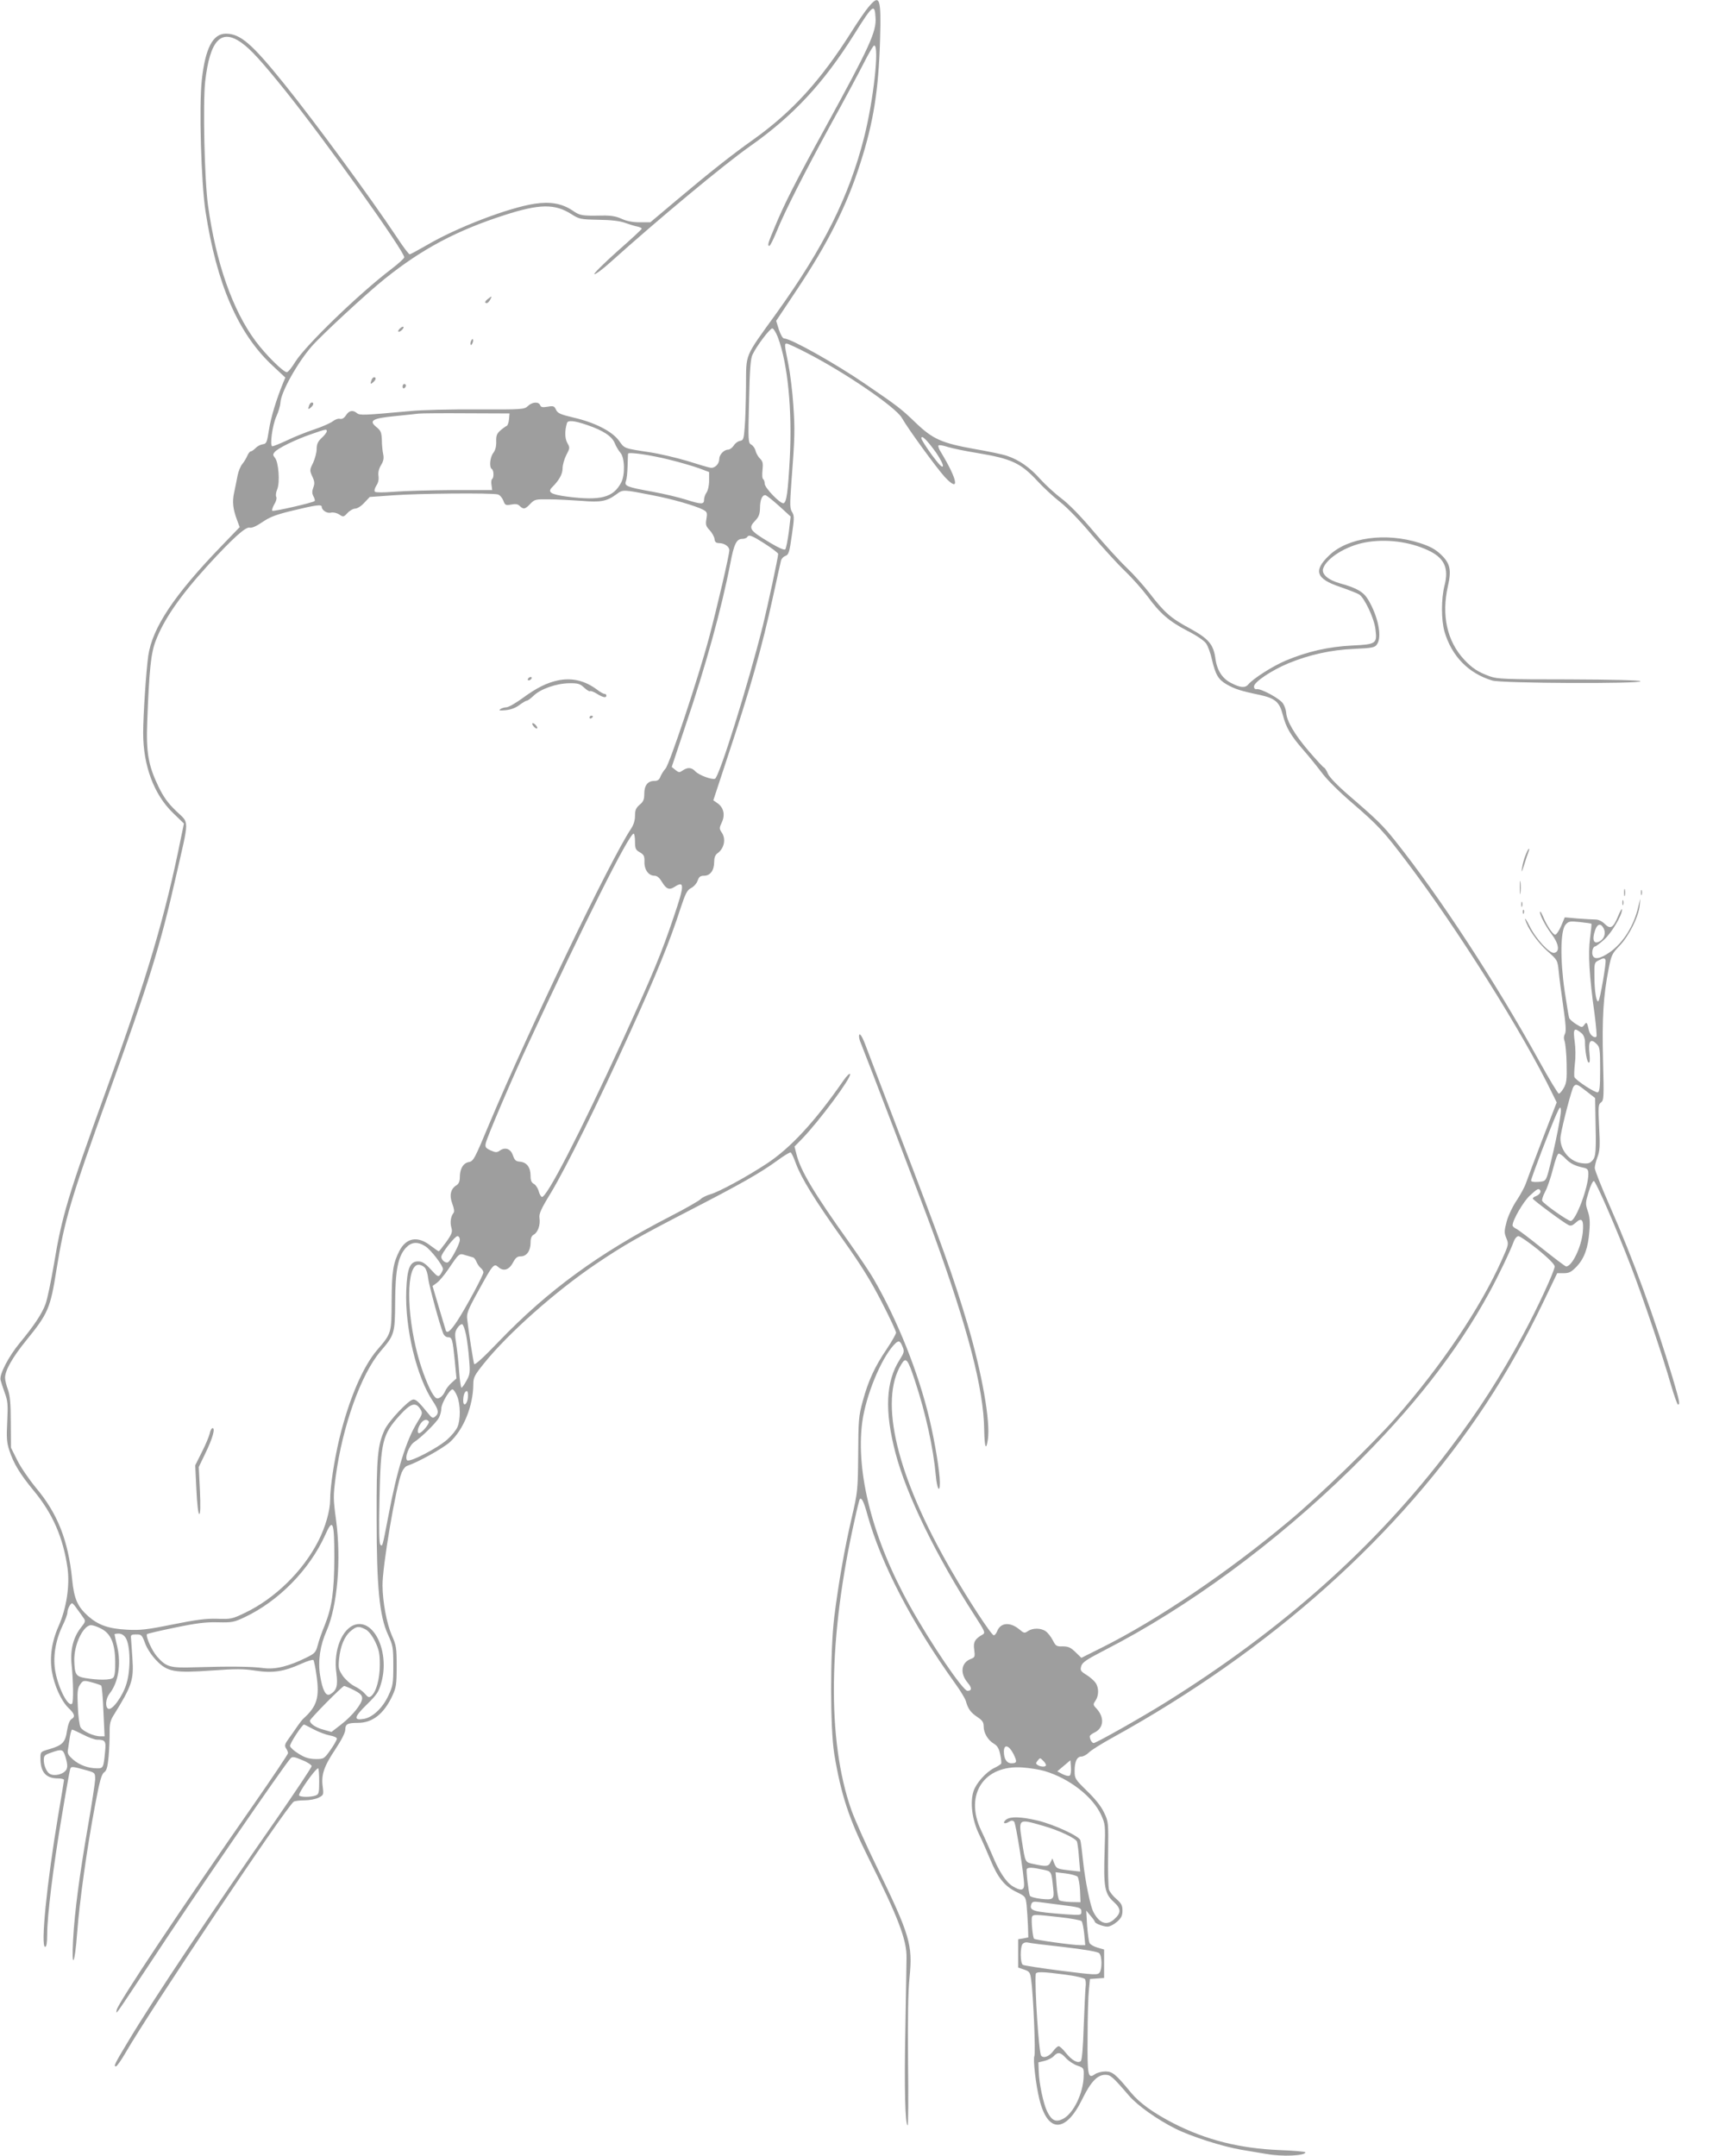 <?xml version="1.0" standalone="no"?>
<!DOCTYPE svg PUBLIC "-//W3C//DTD SVG 20010904//EN"
 "http://www.w3.org/TR/2001/REC-SVG-20010904/DTD/svg10.dtd">
<svg version="1.0" xmlns="http://www.w3.org/2000/svg"
 width="1017pt" height="1280pt" viewBox="0 0 1017 1280"
 preserveAspectRatio="xMidYMid meet">
<g transform="translate(0,1280) scale(0.1,-0.1)"
fill="#9e9e9e" stroke="none">
<path d="M5156 12758 c-20 -24 -64 -88 -99 -144 -185 -293 -355 -479 -585
-643 -127 -90 -261 -196 -459 -363 l-152 -128 -63 0 c-42 0 -78 7 -108 21 -33
15 -64 20 -115 19 -121 -2 -131 -1 -176 30 -63 42 -131 54 -226 40 -156 -24
-461 -141 -638 -245 -52 -30 -98 -55 -103 -55 -5 0 -40 46 -77 103 -160 240
-478 673 -666 907 -194 241 -262 300 -348 300 -77 0 -122 -85 -143 -275 -17
-157 -4 -608 22 -779 66 -431 193 -726 397 -916 l77 -72 -13 -31 c-41 -101
-72 -203 -84 -278 -12 -77 -15 -84 -37 -87 -14 -2 -33 -12 -43 -23 -10 -10
-22 -19 -28 -19 -5 0 -15 -12 -21 -27 -7 -16 -20 -37 -30 -49 -10 -12 -23 -43
-28 -70 -5 -27 -14 -71 -20 -99 -12 -55 -7 -97 17 -162 l16 -43 -109 -113
c-280 -290 -410 -485 -434 -652 -13 -97 -30 -352 -30 -458 0 -193 64 -365 177
-474 l65 -63 -17 -82 c-94 -468 -201 -830 -445 -1503 -227 -626 -263 -748
-310 -1033 -17 -100 -39 -206 -50 -236 -22 -59 -69 -129 -155 -233 -64 -78
-119 -184 -112 -216 3 -12 14 -47 25 -77 18 -48 20 -70 15 -171 -5 -94 -3
-125 12 -170 25 -78 64 -142 144 -239 114 -137 176 -280 202 -461 14 -105 -6
-236 -52 -342 -42 -94 -55 -186 -41 -271 14 -84 55 -175 98 -217 38 -36 42
-53 18 -67 -10 -6 -20 -31 -26 -68 -10 -70 -27 -87 -104 -110 -53 -15 -54 -16
-54 -53 0 -84 32 -121 105 -121 19 0 35 -4 35 -9 0 -5 -16 -101 -35 -213 -67
-399 -105 -778 -77 -778 8 0 12 24 12 73 0 110 36 402 86 697 24 146 47 273
50 283 6 20 8 20 99 -5 49 -14 50 -15 50 -54 -1 -21 -20 -147 -43 -279 -50
-288 -79 -507 -88 -672 -10 -185 10 -151 24 40 14 186 58 502 107 761 26 140
38 181 53 192 15 10 21 31 27 96 4 46 6 110 6 143 -1 46 4 68 21 96 112 180
123 213 114 343 -3 50 -7 102 -8 116 -3 22 1 25 31 25 31 0 34 -3 53 -54 12
-32 39 -72 67 -101 65 -68 109 -75 331 -59 139 10 185 10 256 -1 102 -16 169
-6 273 41 35 16 68 26 72 22 3 -5 12 -45 18 -91 19 -132 3 -184 -78 -257 -6
-5 -21 -25 -34 -43 -12 -18 -35 -51 -51 -73 -25 -34 -28 -44 -18 -60 7 -10 12
-23 12 -29 0 -6 -91 -142 -203 -303 -431 -618 -806 -1181 -814 -1221 -4 -21
-4 -21 12 -1 9 11 96 142 194 290 236 360 788 1164 826 1204 11 12 22 10 69
-10 31 -12 56 -29 56 -36 0 -8 -92 -145 -203 -306 -382 -548 -731 -1070 -881
-1320 -85 -141 -93 -157 -78 -157 6 0 32 37 58 82 144 250 956 1463 998 1490
6 4 35 8 64 8 29 0 67 7 84 16 29 15 30 17 24 65 -10 71 8 122 75 222 37 56
59 99 59 117 0 33 14 40 76 40 85 0 153 53 203 160 23 50 26 67 26 175 0 110
-2 125 -29 185 -30 69 -54 197 -55 294 -2 111 80 592 114 673 8 19 22 36 32
39 64 21 211 103 254 141 81 74 138 214 139 343 0 41 7 54 64 125 141 176 426
429 666 591 165 111 245 157 545 312 312 161 427 226 530 301 38 28 74 50 79
48 5 -2 19 -31 31 -65 32 -87 111 -216 279 -452 109 -153 167 -247 231 -372
47 -91 85 -173 85 -181 0 -7 -25 -52 -56 -98 -71 -105 -109 -187 -142 -309
-24 -88 -26 -112 -27 -315 -2 -215 -3 -224 -38 -375 -43 -184 -79 -392 -104
-591 -25 -206 -25 -659 0 -814 40 -242 88 -387 202 -615 177 -354 229 -489
227 -595 0 -38 -4 -232 -7 -430 -7 -342 -1 -565 14 -565 3 0 5 170 2 378 -2
257 0 417 9 502 19 193 3 248 -197 660 -63 129 -130 280 -149 334 -145 414
-137 1027 22 1730 13 60 26 112 29 115 11 10 24 -17 45 -94 81 -291 264 -643
520 -1000 32 -44 60 -91 64 -105 13 -47 29 -69 68 -95 30 -20 38 -31 38 -56 0
-39 25 -82 61 -103 20 -12 30 -28 37 -63 6 -26 8 -51 6 -55 -3 -5 -22 -17 -43
-27 -49 -25 -105 -89 -121 -136 -22 -66 -9 -170 32 -255 20 -41 50 -110 68
-153 44 -107 84 -156 152 -190 56 -27 57 -28 63 -80 3 -29 6 -83 8 -122 l2
-69 -30 -6 -30 -5 0 -84 0 -84 35 -12 c32 -11 36 -16 42 -61 13 -90 27 -437
19 -453 -9 -17 9 -173 30 -257 49 -201 156 -200 254 1 51 104 90 145 137 145
31 0 43 -10 141 -124 51 -59 168 -142 276 -196 92 -46 282 -107 391 -125 52
-9 119 -20 149 -25 93 -17 231 -11 231 10 0 4 -69 10 -152 13 -239 10 -437 60
-631 159 -120 62 -201 120 -253 183 -89 108 -109 125 -151 125 -21 0 -49 -7
-62 -16 -42 -30 -46 -11 -44 224 0 119 4 245 8 279 l6 62 42 3 42 3 0 85 0 84
-38 11 c-22 6 -43 18 -48 27 -5 9 -11 56 -15 104 l-5 89 25 -30 c14 -16 26
-33 26 -36 0 -10 50 -29 75 -29 14 0 39 13 57 29 25 22 32 36 32 66 0 31 -7
44 -36 69 -20 17 -40 42 -44 56 -4 14 -7 110 -5 214 2 187 2 189 -25 245 -17
36 -54 82 -101 127 -70 69 -73 73 -73 118 0 57 14 86 41 86 11 0 31 11 45 25
13 13 75 52 137 86 944 521 1705 1202 2221 1985 122 185 237 391 336 597 l85
177 39 0 c32 0 45 7 76 39 46 48 69 112 76 211 5 55 2 87 -10 120 -14 42 -14
49 6 113 11 38 25 66 31 64 13 -4 137 -290 222 -512 68 -177 188 -531 235
-697 19 -65 38 -118 42 -118 14 0 9 20 -32 160 -105 349 -233 702 -372 1017
-50 114 -91 217 -90 228 0 11 7 40 16 64 14 37 16 65 10 178 -6 122 -5 135 11
147 17 12 18 29 12 252 -6 250 2 382 33 539 16 84 21 93 65 139 56 58 113 171
120 241 5 50 5 49 -9 -11 -26 -112 -90 -214 -170 -269 -57 -39 -92 -45 -101
-16 -6 20 3 51 15 51 4 0 28 18 53 40 44 39 107 145 107 179 0 9 -11 -8 -23
-38 -29 -71 -46 -81 -80 -47 -16 16 -37 26 -55 26 -16 0 -64 3 -106 6 l-76 7
-22 -52 c-12 -28 -28 -51 -35 -51 -14 0 -51 56 -72 108 -8 18 -15 31 -17 29
-9 -8 30 -85 68 -134 43 -57 50 -105 15 -111 -27 -5 -109 83 -146 159 -18 35
-29 53 -26 39 14 -51 72 -134 131 -187 61 -54 61 -54 68 -121 3 -37 16 -131
27 -209 15 -105 18 -147 10 -162 -7 -13 -8 -28 -2 -44 5 -14 11 -74 12 -135 2
-93 -1 -114 -17 -142 -10 -18 -23 -33 -29 -34 -5 -1 -58 87 -117 194 -261 472
-592 977 -853 1305 -76 95 -104 123 -279 274 -65 56 -113 106 -122 126 -7 18
-18 35 -23 37 -5 1 -46 46 -91 98 -84 98 -131 179 -134 228 -1 15 -9 40 -19
55 -19 29 -130 89 -156 85 -10 -2 -16 4 -16 16 0 26 103 95 203 137 124 51
253 80 390 86 109 5 125 8 137 27 31 43 8 163 -51 263 -28 48 -67 71 -168 99
-71 20 -110 54 -101 87 19 62 136 135 249 156 123 23 264 5 373 -46 98 -45
126 -105 99 -210 -20 -78 -20 -204 0 -274 43 -146 143 -248 284 -290 56 -17
895 -20 879 -4 -6 6 -163 10 -427 11 -375 0 -422 2 -467 18 -69 25 -106 49
-153 100 -101 109 -135 263 -96 435 22 97 14 135 -41 188 -34 32 -63 48 -127
69 -201 64 -427 33 -538 -75 -94 -90 -77 -138 66 -186 49 -17 100 -37 112 -44
31 -17 91 -143 98 -208 11 -85 4 -89 -138 -96 -140 -7 -265 -35 -396 -90 -77
-33 -192 -106 -221 -141 -18 -22 -48 -20 -101 8 -53 26 -85 76 -94 145 -12 85
-40 118 -151 179 -114 61 -152 95 -238 207 -34 44 -96 114 -139 155 -43 41
-131 138 -196 215 -73 87 -145 161 -190 195 -40 30 -97 83 -127 116 -60 68
-126 114 -196 137 -25 9 -112 27 -194 41 -194 35 -247 58 -350 157 -83 80
-103 96 -295 227 -179 123 -445 272 -484 272 -9 0 -21 21 -32 53 l-16 52 120
180 c187 280 300 504 381 760 77 240 107 430 116 732 7 246 -2 272 -69 191z
m42 -62 c6 -84 -34 -171 -300 -657 -171 -311 -242 -450 -297 -584 -43 -101
-46 -115 -33 -115 4 0 23 37 42 83 48 120 169 357 324 641 76 137 162 298 192
357 30 60 59 109 64 109 32 0 -4 -326 -60 -546 -89 -351 -240 -653 -519 -1042
-196 -272 -180 -236 -182 -437 -1 -93 -4 -204 -8 -245 -5 -67 -8 -75 -28 -78
-12 -2 -29 -14 -37 -28 -9 -13 -24 -24 -33 -24 -25 0 -53 -30 -53 -56 0 -30
-28 -57 -54 -51 -12 2 -73 20 -136 40 -64 19 -165 43 -225 52 -152 23 -147 21
-180 68 -41 56 -143 108 -268 137 -80 19 -96 26 -106 47 -10 22 -15 24 -50 18
-30 -5 -40 -3 -44 9 -9 22 -47 20 -73 -5 -21 -20 -31 -21 -301 -20 -153 1
-332 -3 -398 -10 -277 -25 -299 -26 -316 -12 -24 20 -47 16 -65 -13 -11 -17
-24 -24 -36 -21 -10 3 -29 -4 -43 -15 -13 -10 -62 -32 -107 -47 -46 -15 -119
-44 -162 -65 -43 -20 -83 -36 -89 -36 -17 0 0 126 24 178 12 26 23 63 24 82 3
62 102 238 187 335 62 70 329 317 433 400 222 178 428 287 711 378 207 67 299
68 397 5 46 -29 53 -31 160 -33 76 -1 126 -7 157 -18 25 -9 57 -19 73 -22 15
-3 27 -9 27 -13 0 -4 -66 -65 -147 -136 -80 -72 -141 -132 -134 -134 6 -2 49
29 94 70 286 257 673 579 829 689 256 180 437 374 620 666 110 176 121 184
126 99z m-3764 -150 c55 -39 120 -111 257 -281 243 -303 709 -956 709 -993 0
-6 -35 -38 -77 -70 -191 -145 -505 -449 -569 -549 -21 -35 -44 -63 -51 -63
-21 0 -126 104 -186 185 -136 183 -235 465 -282 805 -21 150 -31 601 -17 735
28 246 94 318 216 231z m3185 -1751 c58 -155 85 -433 70 -715 -11 -202 -19
-262 -37 -268 -18 -6 -112 91 -112 116 0 11 -4 23 -9 27 -6 3 -7 27 -4 54 4
39 2 51 -14 67 -11 10 -23 31 -27 46 -3 15 -15 32 -26 38 -18 10 -19 20 -13
258 4 189 9 254 21 277 26 54 103 155 117 155 7 0 23 -25 34 -55z m172 -91
c226 -116 526 -321 563 -385 38 -67 206 -297 254 -350 92 -99 80 -22 -23 148
-11 17 -17 35 -13 38 4 4 28 0 55 -9 26 -8 106 -25 176 -36 203 -34 257 -59
357 -167 34 -37 94 -93 134 -124 41 -32 120 -113 188 -195 65 -76 153 -173
196 -214 43 -41 103 -109 134 -150 75 -103 129 -149 236 -205 52 -26 101 -59
112 -75 11 -15 27 -58 35 -96 22 -92 38 -119 88 -148 48 -27 80 -38 190 -61
98 -21 123 -42 143 -120 19 -75 47 -122 119 -205 32 -36 81 -97 110 -135 31
-43 105 -116 183 -183 153 -132 188 -169 325 -351 297 -392 689 -1015 862
-1372 l27 -55 -85 -220 c-46 -120 -90 -237 -97 -258 -7 -22 -32 -68 -55 -103
-24 -35 -51 -92 -60 -126 -15 -57 -15 -67 -2 -99 15 -36 14 -38 -28 -132 -127
-283 -357 -625 -630 -936 -137 -155 -458 -467 -634 -613 -363 -304 -779 -585
-1109 -750 l-122 -61 -35 34 c-29 28 -43 34 -76 34 -37 -1 -41 2 -59 37 -11
21 -30 45 -42 53 -28 20 -77 20 -105 1 -20 -14 -24 -13 -50 9 -56 47 -113 42
-133 -10 -5 -13 -14 -24 -20 -24 -14 0 -155 216 -255 390 -321 555 -428 1001
-294 1219 28 46 38 33 82 -101 63 -191 108 -395 123 -561 7 -78 24 -107 24
-41 0 63 -30 244 -62 379 -66 277 -190 587 -331 830 -22 39 -89 138 -147 220
-208 291 -287 424 -311 520 l-12 47 45 46 c104 108 293 363 285 384 -2 7 -19
-9 -38 -36 -172 -248 -317 -404 -459 -497 -119 -78 -279 -165 -331 -180 -24
-7 -51 -20 -59 -29 -8 -9 -91 -57 -185 -105 -419 -216 -722 -437 -1013 -740
-90 -94 -143 -143 -147 -134 -5 14 -33 192 -41 264 -5 35 3 56 66 170 87 158
92 165 119 141 30 -27 63 -17 86 26 16 30 26 38 47 38 35 0 58 33 58 82 0 26
6 40 19 47 24 13 40 57 34 98 -4 25 8 53 67 149 92 153 278 529 473 959 154
339 235 538 298 734 29 87 38 105 62 118 16 8 33 27 39 44 8 23 16 29 38 29
37 0 60 32 60 82 0 24 6 41 18 50 42 29 54 87 26 126 -14 21 -14 26 1 58 21
44 12 87 -23 113 l-27 19 82 249 c138 415 206 655 273 963 22 102 43 195 46
208 2 13 15 27 27 31 19 7 24 21 38 122 15 103 15 116 2 138 -14 21 -14 44 -5
170 21 277 22 316 12 464 -5 81 -19 192 -30 247 -23 114 -24 120 -9 120 6 0
60 -25 120 -56z m-1769 -394 c-2 -19 -8 -37 -14 -39 -5 -2 -21 -13 -36 -26
-22 -19 -27 -31 -26 -66 1 -29 -5 -52 -17 -68 -20 -25 -26 -86 -9 -96 12 -7
13 -52 2 -59 -5 -3 -7 -19 -4 -36 l4 -30 -238 0 c-132 -1 -286 -5 -344 -10
-60 -5 -109 -5 -114 0 -5 5 -2 20 8 36 12 17 16 38 13 58 -3 20 2 42 15 64 15
24 18 41 13 65 -4 18 -8 56 -8 85 -2 45 -6 55 -32 76 -47 38 -25 52 108 65 61
6 126 13 142 15 17 2 145 3 285 2 l255 -1 -3 -35z m465 -34 c94 -32 147 -67
163 -108 7 -18 22 -43 33 -56 26 -28 29 -132 5 -177 -47 -90 -122 -109 -320
-84 -97 13 -119 26 -91 55 42 41 63 79 63 113 0 20 10 55 22 79 22 41 22 44 6
72 -15 27 -16 72 -2 118 5 18 43 15 121 -12z m-1547 -37 c0 -6 -13 -24 -30
-39 -23 -22 -30 -37 -30 -66 0 -21 -10 -57 -21 -82 -21 -42 -21 -45 -5 -81 14
-29 15 -43 6 -66 -8 -22 -8 -35 1 -52 7 -13 10 -25 7 -28 -9 -10 -242 -63
-251 -58 -4 2 1 20 11 38 12 18 16 38 12 45 -4 7 -2 27 6 45 17 41 8 162 -14
187 -12 15 -13 20 -1 34 18 22 119 72 214 105 92 32 95 33 95 18z m3617 -126
c24 -35 43 -71 41 -80 -3 -13 -22 7 -66 66 -34 47 -62 91 -62 99 0 22 34 -11
87 -85z m-1581 -43 c61 -15 139 -38 173 -50 l61 -23 0 -51 c0 -29 -7 -59 -15
-70 -8 -11 -15 -30 -15 -43 0 -29 -15 -29 -110 1 -41 13 -129 34 -195 46 -155
28 -169 34 -159 63 5 12 9 52 10 90 1 37 2 70 3 73 2 12 135 -8 247 -36z m-96
-212 c110 -21 246 -60 293 -84 25 -13 27 -18 21 -55 -6 -34 -3 -44 19 -67 14
-15 27 -38 29 -52 2 -19 9 -25 30 -25 30 -1 58 -21 58 -42 0 -28 -71 -332
-120 -518 -66 -246 -235 -753 -259 -779 -11 -12 -24 -33 -30 -47 -7 -20 -17
-26 -36 -26 -39 0 -60 -26 -60 -76 0 -34 -5 -47 -27 -65 -22 -19 -28 -32 -28
-66 0 -27 -8 -53 -23 -76 -122 -182 -606 -1190 -843 -1755 -86 -206 -93 -220
-120 -225 -34 -6 -54 -40 -54 -90 0 -24 -6 -39 -20 -48 -35 -21 -43 -60 -25
-109 11 -29 14 -48 7 -56 -16 -20 -21 -56 -12 -87 7 -25 3 -37 -31 -85 -22
-30 -42 -55 -44 -55 -3 0 -25 16 -51 35 -75 58 -143 45 -183 -33 -37 -72 -45
-123 -46 -297 -1 -192 0 -191 -85 -290 -86 -100 -169 -294 -226 -530 -30 -128
-54 -283 -54 -361 0 -63 -28 -162 -70 -244 -91 -179 -258 -342 -436 -427 -75
-36 -83 -38 -165 -35 -67 2 -125 -6 -265 -34 -153 -31 -192 -35 -269 -31 -111
6 -170 27 -230 79 -65 58 -85 102 -97 222 -23 228 -86 389 -214 541 -41 50
-92 124 -112 165 l-37 74 -1 151 c0 114 -5 160 -17 194 -9 24 -17 55 -17 70 0
44 44 121 125 221 131 161 144 192 180 419 49 302 81 410 311 1049 239 663
306 877 398 1285 81 355 81 315 3 390 -51 49 -76 84 -107 148 -60 125 -73 203
-66 384 12 311 22 406 50 479 49 129 146 269 312 451 143 156 222 228 246 222
12 -4 41 9 76 33 45 31 83 45 183 69 132 32 169 37 169 22 0 -21 32 -41 55
-35 14 3 33 -1 49 -11 24 -16 26 -16 49 9 13 14 34 26 46 26 12 0 36 15 54 35
l32 34 140 10 c147 11 585 15 621 5 11 -3 25 -19 32 -36 10 -28 14 -30 47 -24
26 5 40 3 51 -9 22 -21 32 -19 62 13 26 27 31 28 112 27 47 0 133 -5 191 -9
116 -10 152 -3 210 40 38 28 36 28 219 -8z m745 -62 l69 -63 -11 -93 c-7 -51
-16 -97 -21 -102 -6 -6 -41 10 -88 38 -127 76 -134 87 -88 135 19 20 25 37 26
70 0 49 12 79 31 79 7 0 43 -29 82 -64z m-82 -226 c42 -27 77 -54 77 -59 0
-20 -62 -308 -91 -426 -87 -348 -259 -899 -284 -909 -20 -7 -95 21 -117 44
-22 24 -46 25 -75 5 -19 -13 -23 -13 -43 3 l-22 18 80 240 c122 359 216 701
268 969 21 113 37 145 69 145 13 0 27 5 30 10 11 18 28 11 108 -40z m-773
-1767 c0 -42 4 -50 29 -64 24 -14 28 -22 27 -57 -1 -47 25 -82 60 -82 15 0 29
-12 43 -35 26 -44 44 -52 76 -31 60 39 59 10 -4 -175 -75 -223 -126 -345 -306
-739 -253 -551 -451 -936 -478 -927 -6 2 -15 18 -19 35 -5 17 -17 36 -28 42
-15 8 -20 21 -20 48 0 50 -22 80 -62 84 -26 2 -33 9 -43 38 -13 39 -46 51 -79
27 -16 -11 -24 -11 -53 2 -30 14 -34 20 -29 43 6 32 158 388 249 583 333 719
602 1255 629 1255 4 0 8 -21 8 -47z m5678 -488 c2 -1 -2 -40 -8 -86 -12 -92
-5 -222 27 -451 9 -70 14 -130 11 -133 -12 -12 -38 9 -44 34 -12 53 -14 55
-28 36 -13 -18 -15 -17 -49 4 -19 12 -38 28 -41 37 -3 8 -15 81 -27 161 -27
187 -25 359 6 393 18 20 26 21 85 15 36 -4 66 -8 68 -10z m72 -26 c15 -27 6
-61 -20 -77 -38 -23 -51 5 -29 67 13 36 33 40 49 10z m12 -190 c5 -16 -32
-233 -42 -243 -12 -13 -24 56 -24 149 -1 75 0 80 24 92 31 16 37 16 42 2z
m-139 -437 c9 -9 17 -29 17 -47 0 -57 12 -125 23 -125 6 0 7 19 4 50 -9 79 5
98 43 60 18 -18 20 -33 20 -150 0 -103 -3 -132 -14 -136 -14 -5 -131 71 -139
91 -2 6 -1 41 3 80 5 38 4 96 -1 129 -11 81 -4 89 44 48z m26 -342 l51 -40 2
-108 c5 -209 3 -240 -18 -263 -15 -17 -27 -20 -62 -16 -77 8 -139 90 -126 165
11 70 66 277 76 290 15 18 21 16 77 -28z m-183 -295 c-19 -88 -41 -178 -48
-200 -12 -37 -16 -40 -55 -43 -27 -2 -43 1 -43 8 0 14 120 328 151 395 20 44
23 47 26 25 2 -14 -12 -97 -31 -185z m58 -104 c28 -30 57 -44 109 -55 22 -5
27 -12 27 -37 0 -80 -75 -279 -105 -279 -16 0 -157 99 -169 119 -3 5 4 30 17
54 14 25 34 86 47 136 13 52 27 91 34 91 7 0 25 -13 40 -29z m-150 -189 c7
-11 -6 -27 -26 -35 -10 -3 -18 -10 -18 -14 1 -8 180 -141 212 -157 14 -7 24
-3 42 13 37 35 50 19 43 -56 -9 -89 -64 -203 -99 -203 -5 0 -68 48 -141 106
-73 59 -142 111 -154 117 -13 6 -23 15 -23 21 0 31 65 143 103 177 43 40 52
45 61 31z m-6414 -294 c0 -24 -52 -122 -70 -133 -14 -8 -40 13 -40 32 0 20 80
123 96 123 8 0 14 -10 14 -22z m6401 -58 c62 -51 99 -88 99 -100 0 -26 -103
-249 -188 -406 -136 -252 -260 -445 -433 -674 -442 -584 -995 -1077 -1694
-1512 -145 -90 -407 -238 -422 -238 -10 0 -23 22 -23 40 0 5 12 15 27 22 57
27 62 91 11 145 -19 20 -19 23 -4 45 20 29 21 77 0 106 -9 13 -33 34 -54 47
-34 21 -38 27 -31 51 6 23 30 39 142 97 493 253 1012 635 1458 1072 367 360
631 698 824 1052 51 93 124 245 146 306 6 15 18 27 26 27 9 0 61 -36 116 -80z
m-6606 20 c32 -20 105 -114 105 -136 0 -5 -7 -19 -14 -30 -14 -18 -17 -17 -59
29 -34 37 -51 47 -75 47 -48 0 -65 -41 -70 -172 -9 -224 62 -517 159 -660 33
-49 36 -70 13 -89 -14 -12 -20 -9 -40 16 -57 70 -73 85 -90 85 -26 0 -146
-127 -171 -181 -41 -89 -48 -164 -47 -519 0 -416 17 -586 67 -695 30 -66 32
-77 32 -185 0 -106 -2 -120 -29 -178 -33 -72 -92 -128 -143 -138 -66 -12 -62
10 14 84 63 62 72 76 88 135 47 174 -40 369 -153 341 -81 -21 -134 -154 -115
-288 10 -76 2 -105 -38 -127 -25 -13 -45 26 -59 115 -13 84 0 176 40 265 63
146 87 420 55 656 -17 127 -17 141 -2 257 41 303 151 609 266 744 83 97 86
105 87 294 1 188 17 270 64 321 33 35 69 38 115 9z m283 -66 c7 -2 16 -14 21
-27 5 -12 16 -29 25 -36 9 -7 16 -19 16 -26 0 -17 -103 -208 -155 -288 -41
-62 -62 -79 -69 -55 -2 7 -21 69 -41 137 l-37 125 26 19 c15 11 45 47 68 81
64 95 64 95 101 83 18 -5 38 -11 45 -13z m-286 -61 c9 -10 18 -39 20 -64 5
-41 67 -271 89 -326 5 -13 17 -23 28 -23 25 0 28 -11 41 -140 l10 -105 -28
-25 c-16 -14 -34 -37 -40 -52 -6 -15 -20 -32 -31 -37 -16 -9 -23 -6 -39 17
-25 36 -66 139 -91 232 -70 259 -69 540 4 540 12 0 29 -8 37 -17z m245 -399
c6 -32 15 -98 18 -145 7 -79 5 -91 -16 -128 -12 -23 -26 -41 -29 -41 -4 0 -10
42 -14 93 -3 50 -11 124 -17 163 -10 63 -9 74 6 98 10 15 23 25 29 23 6 -2 16
-30 23 -63z m2592 -72 c11 -26 9 -34 -19 -78 -81 -128 -89 -302 -24 -550 64
-248 243 -615 472 -969 58 -90 63 -100 47 -110 -47 -26 -58 -46 -51 -91 5 -41
4 -45 -19 -54 -59 -22 -68 -85 -19 -143 25 -29 24 -47 -2 -47 -27 0 -216 278
-343 506 -219 393 -321 788 -282 1089 21 156 110 375 188 459 28 30 36 28 52
-12z m-2645 -292 c20 -49 21 -139 2 -183 -7 -18 -35 -52 -61 -75 -60 -53 -224
-137 -238 -123 -16 16 12 88 42 108 43 28 132 116 147 145 8 15 14 39 14 54 0
30 49 113 66 114 7 0 19 -18 28 -40z m64 -7 c-3 -42 -28 -59 -28 -20 0 32 9
57 22 57 5 0 8 -17 6 -37z m-284 -68 c16 -25 16 -28 -18 -83 -64 -104 -119
-280 -170 -552 -36 -187 -35 -185 -48 -172 -7 7 -9 91 -5 269 7 345 17 385
122 501 63 69 92 78 119 37z m52 -76 c6 -11 -42 -69 -58 -69 -13 0 -9 29 8 55
17 26 38 32 50 14z m-561 -807 c-1 -202 -14 -294 -57 -402 -17 -41 -36 -95
-42 -120 -11 -41 -17 -48 -66 -72 -104 -52 -185 -72 -254 -63 -69 10 -207 11
-406 5 -151 -5 -172 1 -227 63 -32 36 -70 123 -60 134 4 3 79 21 168 39 125
26 182 33 253 31 84 -2 96 1 158 30 203 96 386 283 479 489 45 102 54 80 54
-134z m-1528 -305 c13 -17 30 -41 38 -53 14 -19 13 -24 -15 -59 -45 -57 -64
-133 -55 -219 10 -94 12 -223 3 -232 -23 -22 -80 88 -99 188 -16 85 -1 183 41
272 17 34 30 71 30 80 0 21 18 56 28 56 4 0 17 -15 29 -33z m144 -118 c57 -29
82 -88 83 -196 1 -55 -3 -86 -12 -95 -15 -15 -89 -15 -167 -2 -55 10 -62 22
-64 105 -2 93 53 209 100 209 11 0 38 -9 60 -21z m1569 -4 c18 -9 39 -36 57
-72 23 -49 28 -71 28 -138 0 -83 -21 -161 -51 -186 -13 -10 -19 -8 -37 13 -12
15 -40 35 -63 46 -22 11 -53 39 -69 61 -25 38 -27 46 -22 100 8 78 32 135 69
166 34 29 48 31 88 10z m-1424 -50 c28 -43 31 -188 5 -272 -22 -75 -87 -163
-109 -149 -19 11 -14 61 8 89 53 67 70 175 46 280 -9 38 -16 70 -16 73 0 2 11
4 25 4 15 0 31 -9 41 -25z m-192 -267 c22 -6 44 -14 47 -17 4 -3 10 -72 13
-153 l7 -148 -25 0 c-39 0 -105 30 -118 54 -6 11 -14 67 -16 123 -4 84 -2 107
12 128 19 29 23 29 80 13z m1546 -43 c39 -20 50 -31 50 -49 0 -32 -57 -103
-125 -156 l-57 -44 -46 13 c-47 12 -82 36 -82 54 0 11 190 203 203 206 4 0 30
-10 57 -24z m-237 -234 c30 -16 74 -32 96 -36 23 -4 41 -12 41 -19 0 -7 -17
-37 -38 -67 -38 -53 -39 -54 -89 -54 -39 1 -62 8 -99 31 -27 16 -50 37 -52 46
-3 14 72 128 83 128 2 0 28 -13 58 -29z m-1369 -31 c32 -17 69 -30 82 -30 49
0 54 -8 48 -69 -9 -98 -11 -101 -47 -101 -53 0 -105 19 -143 52 -30 27 -35 36
-30 62 2 17 8 50 11 74 4 23 10 42 13 42 4 0 34 -14 66 -30z m5523 -115 c23
-47 21 -55 -13 -55 -27 0 -44 26 -44 69 0 47 30 39 57 -14z m-5629 -15 c17
-56 15 -77 -10 -94 -24 -17 -65 -21 -84 -8 -18 12 -34 49 -34 81 0 26 5 31 43
44 64 23 71 21 85 -23z m5806 -26 c9 -8 16 -20 16 -25 0 -12 -31 -11 -49 0
-12 8 -12 12 -2 25 16 20 16 20 35 0z m158 -86 c-6 -6 -22 -3 -43 7 l-32 17
39 33 39 33 3 -40 c2 -23 -1 -45 -6 -50z m-151 26 c146 -43 286 -151 336 -260
25 -55 26 -61 21 -214 -7 -213 0 -254 53 -302 46 -42 47 -66 3 -105 -44 -40
-88 -23 -123 45 -18 35 -49 185 -61 302 -6 58 -13 113 -16 123 -8 25 -155 93
-254 117 -100 23 -159 25 -186 6 -25 -19 -12 -31 15 -14 15 9 23 10 32 1 10
-10 59 -317 59 -375 0 -34 -21 -37 -68 -8 -39 24 -81 87 -121 185 -17 39 -46
105 -66 146 -101 212 16 391 246 374 42 -3 100 -12 130 -21z m-4306 -60 c0
-68 -2 -78 -20 -85 -28 -11 -93 -11 -99 0 -8 12 97 161 113 161 3 0 6 -34 6
-76z m4300 -266 c89 -25 191 -73 199 -93 3 -9 9 -52 12 -97 l7 -81 -64 7 c-75
9 -77 10 -91 44 l-10 27 -11 -22 c-11 -26 -25 -28 -97 -12 -56 12 -52 4 -74
144 -19 127 -20 126 129 83z m-6 -259 c55 -11 53 -8 64 -115 7 -62 0 -67 -73
-59 -34 4 -63 12 -66 19 -8 23 -23 150 -18 158 7 11 33 10 93 -3z m208 -42 c6
-7 13 -43 15 -82 l3 -70 -58 1 c-32 1 -63 6 -68 11 -6 6 -13 45 -16 88 l-6 78
59 -7 c32 -4 64 -13 71 -19z m-107 -167 c123 -15 130 -17 130 -42 0 -20 -3
-21 -90 -15 -200 15 -222 21 -206 63 5 12 15 14 44 10 20 -3 75 -10 122 -16z
m3 -74 c65 -7 123 -18 128 -23 5 -5 12 -39 16 -76 l6 -67 -29 0 c-48 0 -268
31 -275 38 -8 9 -18 113 -12 130 6 15 17 15 166 -2z m21 -177 c128 -15 204
-28 212 -37 17 -17 18 -93 2 -115 -12 -15 -30 -14 -228 11 -118 15 -221 31
-227 35 -17 10 -17 109 -1 125 7 7 19 10 28 8 8 -3 104 -15 214 -27z m10 -164
c63 -8 113 -20 118 -27 4 -7 6 -29 3 -48 -2 -19 -7 -124 -11 -232 -4 -127 -10
-201 -18 -207 -18 -14 -51 4 -87 48 -18 23 -37 41 -44 41 -6 0 -21 -13 -32
-29 -24 -32 -57 -45 -72 -27 -13 16 -39 403 -32 484 1 16 40 15 175 -3z m4
-495 c15 -17 45 -37 67 -45 39 -13 40 -15 39 -58 -1 -103 -60 -227 -124 -259
-42 -21 -66 -10 -93 44 -22 45 -48 166 -50 237 l-2 55 37 9 c20 5 44 17 54 28
24 26 40 24 72 -11z"/>
<path d="M2898 11026 c-20 -15 -23 -26 -8 -26 5 0 14 9 20 20 12 23 11 24 -12
6z"/>
<path d="M2370 10845 c-7 -8 -8 -15 -2 -15 5 0 15 7 22 15 7 8 8 15 2 15 -5 0
-15 -7 -22 -15z"/>
<path d="M2796 10774 c-4 -9 -4 -19 -1 -22 2 -3 7 3 11 12 4 9 4 19 1 22 -2 3
-7 -3 -11 -12z"/>
<path d="M2206 10544 c-9 -24 -7 -28 9 -14 17 14 20 30 6 30 -5 0 -12 -7 -15
-16z"/>
<path d="M2390 10504 c0 -8 5 -12 10 -9 6 3 10 10 10 16 0 5 -4 9 -10 9 -5 0
-10 -7 -10 -16z"/>
<path d="M1836 10394 c-9 -24 -7 -28 9 -14 17 14 20 30 6 30 -5 0 -12 -7 -15
-16z"/>
<path d="M5100 6646 c0 -8 4 -25 10 -38 27 -65 372 -968 430 -1128 205 -563
300 -927 303 -1167 2 -107 11 -133 22 -60 16 106 -35 393 -120 682 -85 285
-151 471 -418 1165 -96 250 -182 477 -192 503 -19 49 -35 70 -35 43z"/>
<path d="M3135 8770 c-3 -5 -2 -10 4 -10 5 0 13 5 16 10 3 6 2 10 -4 10 -5 0
-13 -4 -16 -10z"/>
<path d="M3313 8760 c-66 -14 -127 -44 -210 -105 -41 -30 -85 -55 -97 -55 -11
0 -28 -5 -36 -11 -11 -8 -3 -9 32 -6 31 3 60 14 82 31 19 14 39 26 45 26 5 0
22 13 38 28 40 40 135 74 211 75 54 1 65 -3 90 -26 16 -15 31 -24 35 -21 3 3
21 -3 40 -15 37 -23 57 -27 57 -11 0 6 -5 10 -12 10 -6 0 -25 11 -42 24 -73
55 -150 73 -233 56z"/>
<path d="M3500 8539 c0 -5 5 -7 10 -4 6 3 10 8 10 11 0 2 -4 4 -10 4 -5 0 -10
-5 -10 -11z"/>
<path d="M3160 8502 c0 -5 7 -15 15 -22 8 -7 15 -8 15 -2 0 5 -7 15 -15 22 -8
7 -15 8 -15 2z"/>
<path d="M1245 4288 c-4 -18 -25 -68 -47 -111 l-39 -78 7 -144 c4 -86 11 -145
17 -145 7 0 8 49 4 139 l-7 140 40 83 c43 89 59 148 42 148 -6 0 -14 -15 -17
-32z"/>
<path d="M9057 7722 c-9 -21 -18 -56 -21 -78 -5 -29 -1 -24 13 21 10 33 22 68
26 78 4 9 5 17 2 17 -3 0 -12 -17 -20 -38z"/>
<path d="M9023 7530 c0 -36 2 -50 4 -32 2 17 2 47 0 65 -2 17 -4 3 -4 -33z"/>
<path d="M9642 7500 c0 -19 2 -27 5 -17 2 9 2 25 0 35 -3 9 -5 1 -5 -18z"/>
<path d="M9742 7500 c0 -14 2 -19 5 -12 2 6 2 18 0 25 -3 6 -5 1 -5 -13z"/>
<path d="M9632 7440 c0 -14 2 -19 5 -12 2 6 2 18 0 25 -3 6 -5 1 -5 -13z"/>
<path d="M9032 7430 c0 -14 2 -19 5 -12 2 6 2 18 0 25 -3 6 -5 1 -5 -13z"/>
<path d="M9041 7384 c0 -11 3 -14 6 -6 3 7 2 16 -1 19 -3 4 -6 -2 -5 -13z"/>
</g>
</svg>
